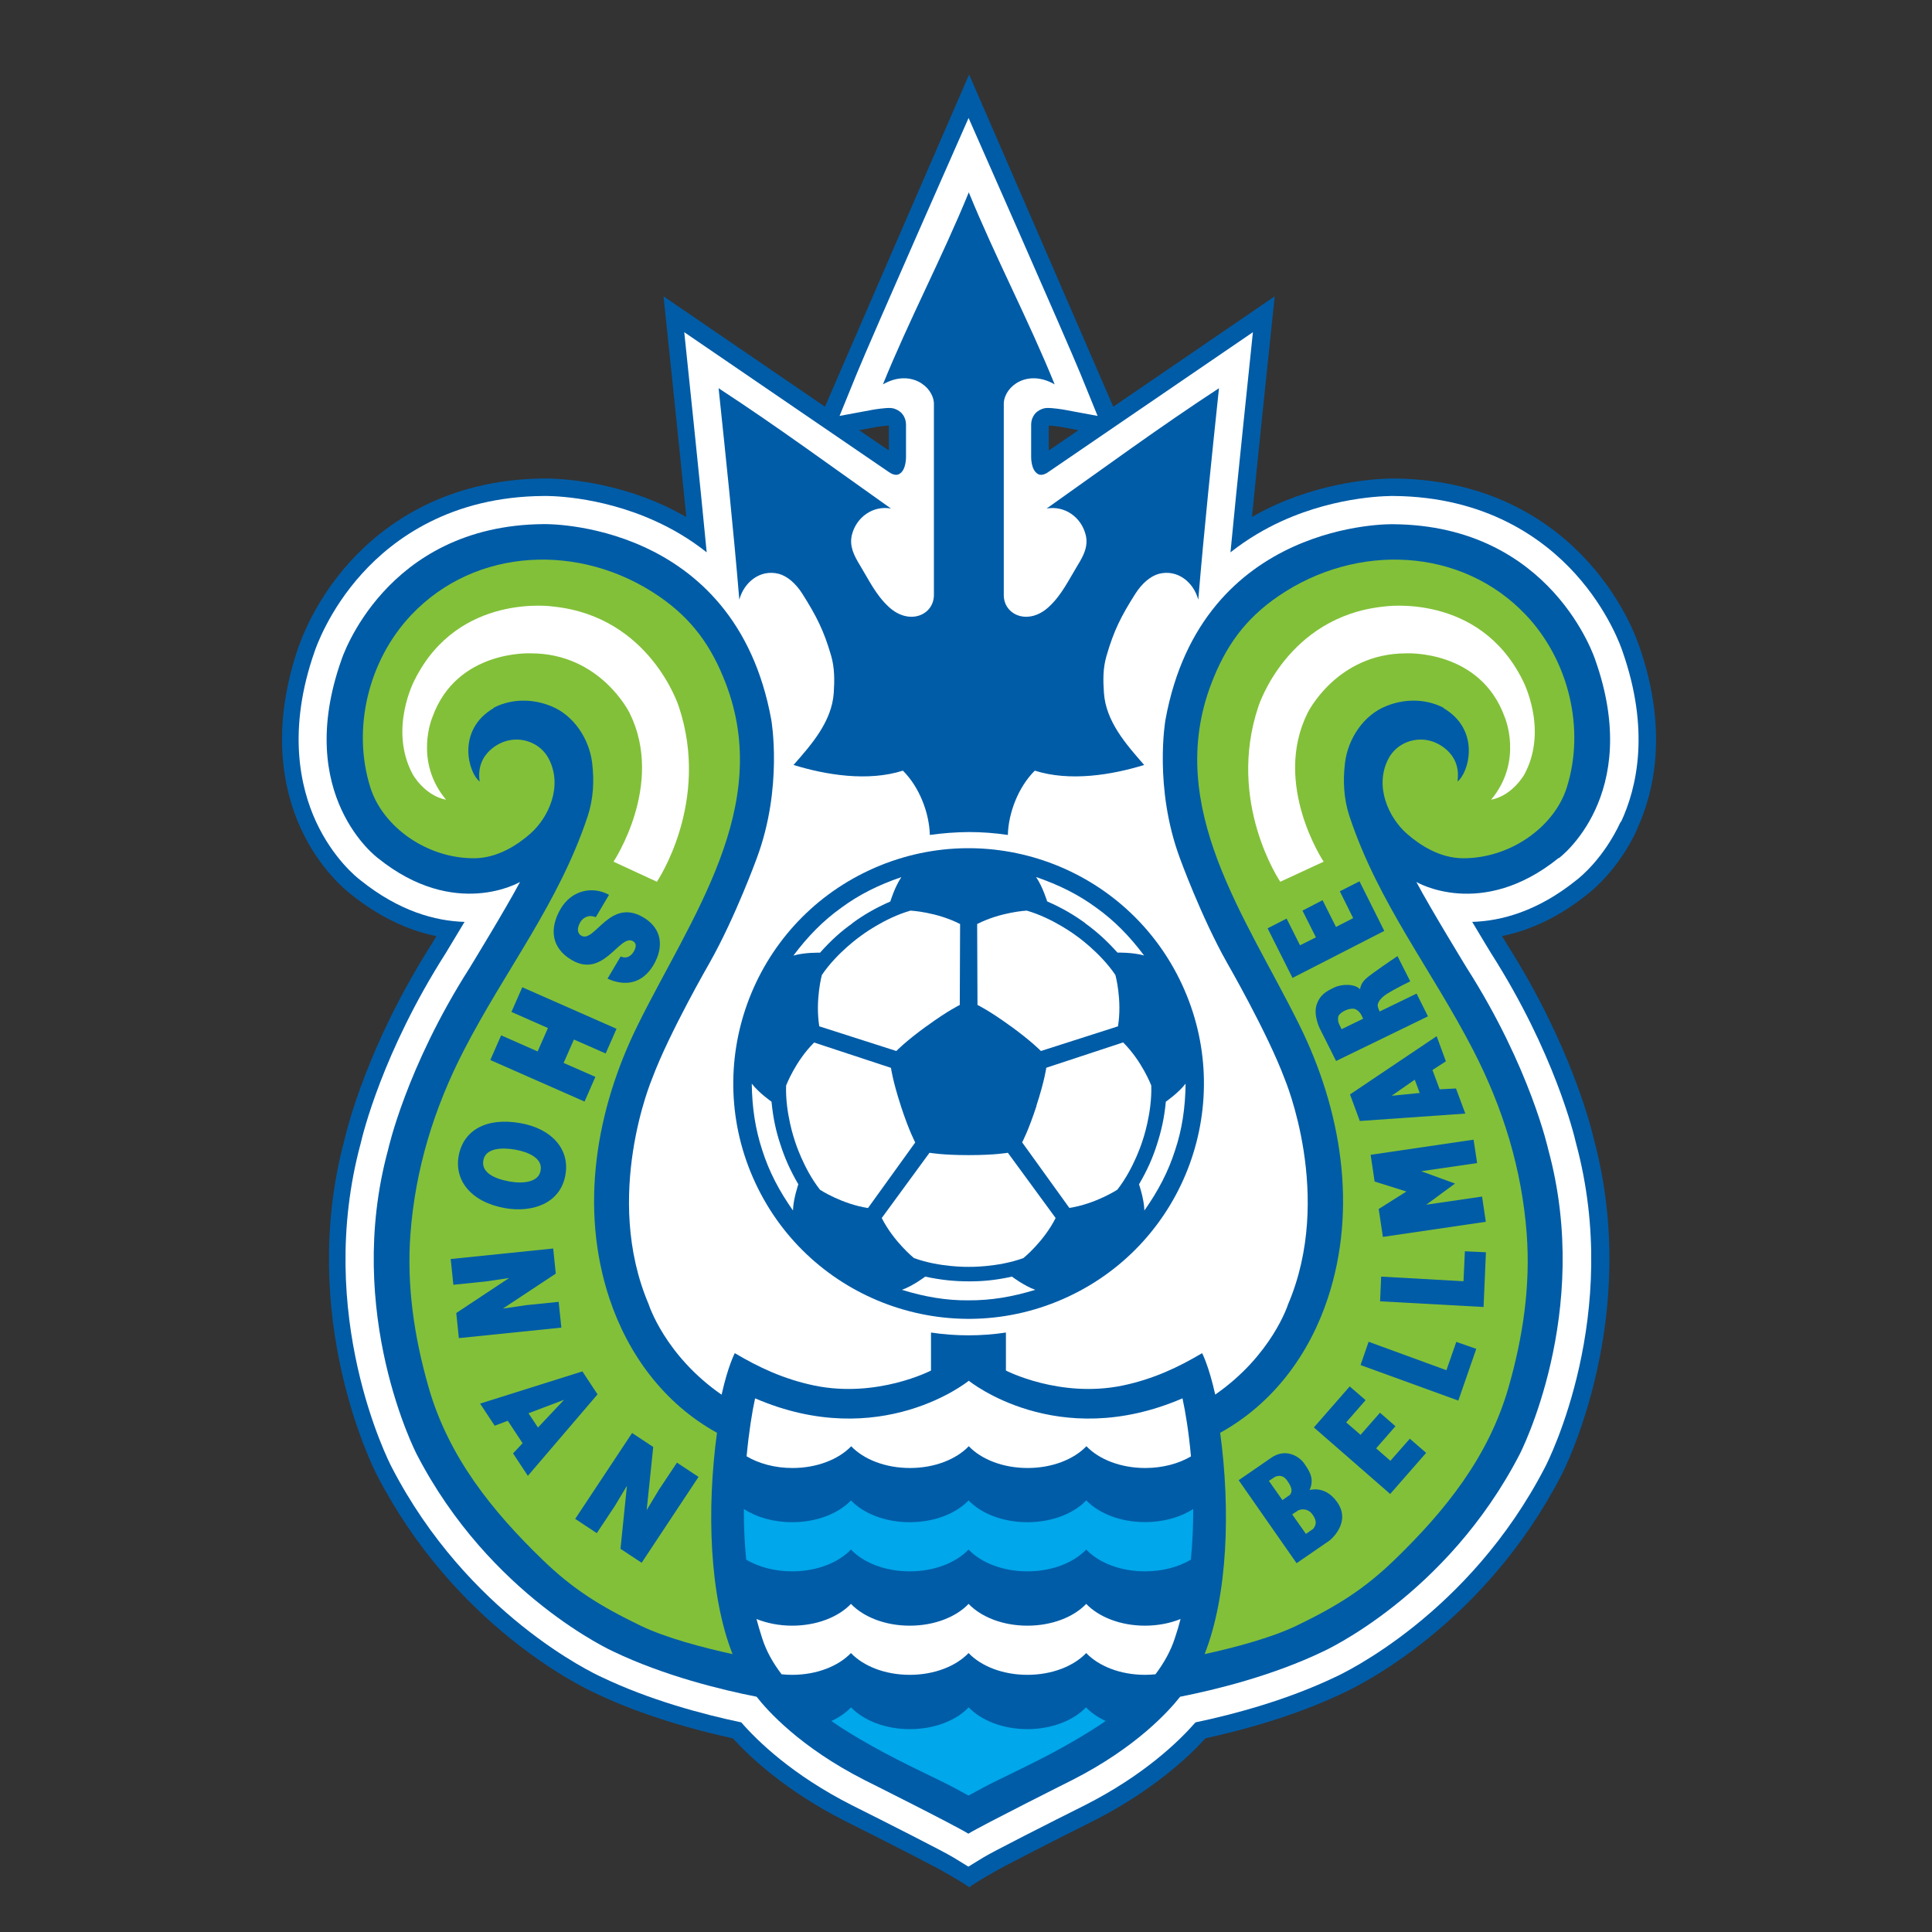 <?xml version="1.0" encoding="UTF-8"?>
<svg id="_レイヤー_1" data-name="レイヤー_1" xmlns="http://www.w3.org/2000/svg" version="1.1" viewBox="0 0 180 180">
  <rect x="0" y="0" width="180" height="180" fill="#333333" stroke="none"/>
  <!-- Generator: Adobe Illustrator 29.6.1, SVG Export Plug-In . SVG Version: 2.1.1 Build 9)  -->
  <defs>
    <style>
      .st0 {
        fill: #fff;
      }

      .st1 {
        fill: none;
      }

      .st2 {
        fill: #82c039;
      }

      .st3 {
        fill: #00a7ea;
      }

      .st4 {
        fill: #005ca7;
      }
    </style>
  </defs>
  <g>
    <g>
      <path class="st1" d="M154.62,78.23c1.79-3.85,3.29-10.24.3-18.8h0s0-.02,0-.03c-.27-.8-1.68-4.72-5.23-8.63-3.2-3.53-8.76-7.7-17.44-8.41v-.11s-2.32,0-2.32,0h-.05,0c-.08,0-.19,0-.32,0h-1.96s-.02.04-.02.11c-1.98.19-4.97.68-8.23,1.94l1.7-16.45.51-4.98s-4.13,2.82-4.13,2.82l-12.71,8.69c-2.91-6.71-10.52-24.23-12.32-28.36l-2.13-4.9-2.13,4.9c-1.8,4.13-9.4,21.65-12.32,28.36l-12.71-8.69-4.14-2.83.52,4.99,1.7,16.45c-3.24-1.25-6.2-1.75-8.19-1.93v-.12h-2.09c-.06,0-.1,0-.15,0h-.1c-.06,0-.09,0-.09,0l-2.27.05s0,.03,0,.06c-8.68.71-14.24,4.88-17.45,8.41-3.51,3.87-4.93,7.74-5.22,8.6,0,.02-.01.04-.02.06h0c-2.98,8.56-1.48,14.94.3,18.8,1.92,4.13,4.58,6.36,5.35,6.94,1.84,1.47,3.79,2.61,5.81,3.39-5.29,8.88-7.07,16.17-7.26,17.02-4.68,17.37,2.89,32.3,3.22,32.92,7.59,14.7,20.03,20.7,21.42,21.34,4.39,2.1,9.15,3.43,12.6,4.22,2.06,2.15,5.45,5.05,10.58,7.65,4.86,2.43,8.67,4.4,9.19,4.72.38.21.77.44,1.13.66l2.33,1.6,2.33-1.6c.35-.21.72-.42,1.04-.61.6-.37,4.41-2.34,9.26-4.77,5.14-2.61,8.53-5.51,10.59-7.66,3.45-.78,8.21-2.12,12.63-4.23,1.36-.62,13.79-6.62,21.38-21.32.32-.63,7.9-15.56,3.2-33-.18-.77-1.95-8.04-7.24-16.94,2.02-.79,3.98-1.93,5.85-3.43.73-.55,3.39-2.78,5.3-6.91Z"/>
      <g>
        <path class="st4" d="M81.76,39.76c.35-.05.82-.11,1.05-.11v2.32l-2.77-1.89,1.72-.32ZM152.51,77.26c1.61-3.47,2.95-9.26.19-17.13v.03c-.12-.41-1.41-4.15-4.74-7.82-3.17-3.5-8.87-7.67-18.04-7.76h0s0,0-.01,0h0s-.02,0-.03,0h0s0,0,0,0h0c-.67,0-5.7.03-11.13,2.5-.72.33-1.43.69-2.11,1.09.64-6.46,2.12-20.56,2.12-20.56l-15.04,10.28c-.18-.44-13.43-30.95-13.43-30.95,0,0-13.25,30.51-13.43,30.95l-15.04-10.28s1.48,14.1,2.12,20.56c-.68-.39-1.39-.76-2.11-1.09-5.42-2.48-10.46-2.51-11.13-2.5h0s0,0,0,0h-.01s-.02,0-.03,0h0s-.01,0-.01,0h0c-9.17.09-14.87,4.27-18.04,7.76-3.33,3.67-4.61,7.41-4.75,7.82v-.03c-2.75,7.87-1.41,13.66.2,17.13,1.73,3.73,4.17,5.7,4.65,6.07,2.53,2.03,5.2,3.33,7.95,3.89l-.45.75c-5.96,9.36-7.87,17.18-8.1,18.15-4.47,16.59,2.71,30.74,3.02,31.33,7.23,13.99,18.96,19.67,20.32,20.29,4.47,2.14,9.35,3.46,12.83,4.22,1.68,1.84,5.02,4.94,10.43,7.69,4.04,2.02,8.63,4.37,9.36,4.82,0,0,1.52.85,2.23,1.36h0s0,0,0,0c0,0,0,0,0,0h0c.71-.52,2.23-1.37,2.23-1.37.72-.45,5.32-2.8,9.36-4.82,5.41-2.75,8.75-5.86,10.43-7.69,3.48-.76,8.36-2.08,12.83-4.22,1.36-.62,13.09-6.3,20.32-20.29.31-.59,7.48-14.75,3.02-31.33-.22-.97-2.14-8.78-8.1-18.15l-.45-.75c2.75-.56,5.42-1.86,7.95-3.89.48-.37,2.92-2.34,4.65-6.07ZM100.48,40.08l-2.77,1.89v-2.32c.23,0,.7.06,1.05.11l1.72.32Z"/>
        <path class="st0" d="M151.03,76.57c1.49-3.2,2.71-8.55.13-15.9-.1-.31-1.29-3.79-4.41-7.23-2.96-3.26-8.29-7.16-16.91-7.23h.04c-.21,0-5.12-.09-10.48,2.35-1.51.69-3.15,1.63-4.76,2.9.47-5.05,2.09-20.51,2.09-20.51l-19.05,13.02c-.63.46-.98.19-.98.19-.67-.37-.63-1.62-.63-1.62v-2.95c0-.9.61-1.27.61-1.27.48-.34.91-.31.91-.31.49-.01,1.43.14,1.43.14l3.24.6-1.6-3.93c-1.27-3.11-10.42-23.83-10.42-23.83,0,0-9.15,20.71-10.42,23.83l-1.6,3.93,3.24-.6s.94-.15,1.43-.14c0,0,.44-.03.91.31,0,0,.61.37.61,1.27v2.95s.04,1.26-.63,1.62c0,0-.35.27-.98-.19l-19.05-13.02s1.62,15.46,2.09,20.51c-1.6-1.27-3.24-2.21-4.76-2.9-5.36-2.45-10.27-2.36-10.48-2.35h.04c-8.62.06-13.95,3.96-16.91,7.23-3.12,3.44-4.3,6.92-4.41,7.23-2.58,7.34-1.35,12.7.13,15.9,1.58,3.4,3.76,5.16,4.16,5.46,3.57,2.86,6.94,3.78,9.67,3.86-.92,1.54-1.69,2.81-1.77,2.94-5.88,9.23-7.72,16.89-7.9,17.67-4.33,16,2.58,29.62,2.88,30.19,7.08,13.7,18.8,19.22,19.56,19.56,4.47,2.14,9.39,3.46,13.01,4.22,1.54,1.77,4.79,4.92,10.31,7.72,3.2,1.6,8.59,4.33,9.48,4.88l1.37.84h0s0,0,0,0h0s0,0,0,0l1.37-.84c.89-.55,6.28-3.28,9.48-4.88,5.52-2.8,8.77-5.96,10.31-7.72,3.62-.76,8.53-2.08,13.01-4.22.75-.34,12.48-5.86,19.56-19.56.3-.57,7.21-14.2,2.88-30.19-.18-.79-2.02-8.44-7.9-17.67-.08-.13-.85-1.39-1.77-2.94,2.73-.08,6.1-1,9.67-3.86.4-.3,2.58-2.06,4.16-5.46Z"/>
        <g>
          <circle class="st4" cx="90.25" cy="100.94" r="21.92" transform="translate(-34.22 47.63) rotate(-25.01)"/>
          <g>
            <g>
              <path class="st0" d="M90.25,119.38c-1.26,0-2.52-.11-4.05-.44,0,0-1.13.86-2.17,1.23,2.14.66,4.14,1,6.21.98,2.08.01,4.07-.32,6.21-.98-1.03-.37-2.17-1.23-2.17-1.23-1.53.34-2.79.45-4.05.44Z"/>
              <path class="st0" d="M107.79,106.63c-.38,1.2-.88,2.36-1.67,3.71,0,0,.47,1.35.5,2.44,1.29-1.83,2.23-3.63,2.86-5.61.66-1.97.95-3.97.98-6.21-.67.87-1.84,1.68-1.84,1.68-.15,1.56-.44,2.79-.83,3.99Z"/>
              <path class="st0" d="M101.09,86.01c1.02.73,1.97,1.57,3.02,2.74,0,0,1.43-.03,2.48.27-1.34-1.79-2.76-3.24-4.45-4.45-1.67-1.23-3.49-2.13-5.61-2.86.62.91,1.03,2.27,1.03,2.27,1.44.63,2.52,1.28,3.54,2.02Z"/>
              <path class="st0" d="M79.41,86.01c1.01-.74,2.1-1.39,3.54-2.02,0,0,.41-1.37,1.03-2.27-2.12.72-3.93,1.62-5.61,2.86-1.69,1.21-3.11,2.66-4.45,4.45,1.05-.31,2.48-.27,2.48-.27,1.04-1.17,1.99-2.01,3.02-2.74Z"/>
              <path class="st0" d="M72.71,106.63c-.4-1.19-.68-2.43-.83-3.99,0,0-1.17-.81-1.84-1.68.03,2.24.33,4.24.98,6.21.63,1.98,1.57,3.78,2.86,5.61.03-1.1.5-2.44.5-2.44-.79-1.35-1.29-2.52-1.67-3.71Z"/>
            </g>
            <g>
              <path class="st0" d="M90.25,107.62c-2.48,0-3.65-.22-3.65-.22l-4.45,6.08c1.12,2.21,3,3.73,3,3.73,2.4.88,5.1.82,5.1.82,0,0,2.7.06,5.1-.82,0,0,1.88-1.51,3-3.73l-4.45-6.08s-1.17.22-3.65.22Z"/>
              <path class="st0" d="M96.57,103.03c-.77,2.36-1.34,3.4-1.34,3.4l4.4,6.11c2.45-.38,4.47-1.7,4.47-1.7,1.58-2.02,2.36-4.6,2.36-4.6,0,0,.89-2.55.8-5.11,0,0-.86-2.26-2.62-4.01l-7.16,2.36s-.15,1.18-.92,3.54Z"/>
              <path class="st0" d="M94.16,95.6c2,1.46,2.82,2.32,2.82,2.32l7.18-2.3c.4-2.45-.24-4.78-.24-4.78-1.43-2.12-3.65-3.66-3.65-3.66,0,0-2.15-1.63-4.61-2.34,0,0-2.41.12-4.62,1.25l.03,7.54s1.08.51,3.08,1.97Z"/>
              <path class="st0" d="M86.34,95.6c2-1.46,3.08-1.97,3.08-1.97l.03-7.54c-2.2-1.13-4.62-1.25-4.62-1.25-2.46.7-4.61,2.34-4.61,2.34,0,0-2.22,1.54-3.65,3.66,0,0-.63,2.33-.24,4.78l7.18,2.3s.82-.87,2.82-2.32Z"/>
              <path class="st0" d="M83.93,103.03c-.77-2.36-.92-3.54-.92-3.54l-7.16-2.36c-1.76,1.75-2.61,4.01-2.61,4.01-.09,2.56.8,5.11.8,5.11,0,0,.78,2.59,2.36,4.6,0,0,2.02,1.32,4.47,1.7l4.4-6.11s-.57-1.05-1.34-3.4Z"/>
            </g>
          </g>
        </g>
        <path class="st4" d="M90.27,77.52c1.2,0,2.43.09,3.63.27.05-2.02.95-4.44,2.51-5.99,3.27,1.04,7.17.4,10.19-.53-1.7-1.94-3.57-4.06-3.75-6.73-.08-1.15-.1-2.27.24-3.43.68-2.36,1.38-3.74,2.7-5.81.61-.96,1.42-1.64,2.19-1.84,1.73-.44,3.22.78,3.66,2.41.55-6.58,1.24-13.14,1.93-19.7-5.47,3.57-10.73,7.44-16.06,11.21,1.68-.3,3.23.8,3.64,2.45.27,1.06-.21,1.96-.74,2.82-.84,1.38-1.48,2.76-2.67,3.87-1.94,1.82-4.29.77-4.22-1.17v-17.79c.08-1.59,2.21-3.2,4.74-1.75-2.46-6.06-5.53-11.84-8-17.89-2.47,6.05-5.54,11.83-8,17.89,2.53-1.45,4.66.16,4.75,1.75v17.79c.06,1.94-2.29,2.99-4.23,1.17-1.19-1.11-1.83-2.49-2.67-3.87-.52-.86-1-1.75-.74-2.82.41-1.65,1.97-2.76,3.64-2.45-5.33-3.77-10.59-7.64-16.06-11.21.69,6.57,1.38,13.12,1.93,19.7.44-1.63,1.94-2.85,3.67-2.41.77.2,1.58.88,2.19,1.84,1.31,2.07,2.02,3.45,2.7,5.81.33,1.16.31,2.29.24,3.43-.18,2.67-2.04,4.79-3.75,6.73,3.02.93,6.92,1.57,10.19.53,1.56,1.55,2.46,3.97,2.51,5.99,1.21-.17,2.43-.26,3.63-.27h0Z"/>
        <g>
          <g>
            <path class="st4" d="M145.24,79.95s7.87-5.8,3.39-18.46c0,0-4-12.55-18.85-12.65,0,0-17.81-.43-21.2,18.24,0,0-1.1,6.28,1.35,12.88,0,0,1.98,5.46,4.38,9.72,0,0,3.8,6.59,5.38,10.84,0,0,4.62,10.92.31,21.02,0,0-1.5,4.73-6.78,8.39-.6-2.69-1.22-3.86-1.22-3.86-2.19,1.3-4.54,2.42-7.42,3.02-5.85,1.2-10.86-1.4-10.86-1.4v-3.54c-1.14.17-2.3.26-3.49.26s-2.35-.09-3.49-.26v3.54s-5.01,2.6-10.86,1.4c-2.88-.6-5.23-1.72-7.42-3.02,0,0-.63,1.17-1.23,3.87-5.29-3.66-6.79-8.41-6.79-8.41-4.31-10.1.31-21.02.31-21.02,1.58-4.26,5.38-10.84,5.38-10.84,2.4-4.26,4.38-9.72,4.38-9.72,2.46-6.6,1.35-12.88,1.35-12.88-3.38-18.66-21.2-18.24-21.2-18.24-14.84.11-18.85,12.65-18.85,12.65-4.48,12.66,3.39,18.46,3.39,18.46,7.2,5.81,13.25,2.23,13.25,2.23-1.33,2.51-4.71,8.03-4.71,8.03-5.91,9.27-7.58,16.91-7.58,16.91-4.15,15.23,2.66,28.37,2.66,28.37,6.82,13.21,18.33,18.39,18.33,18.39,4.74,2.27,10.09,3.57,13.34,4.21.99,1.27,4.05,4.71,10.07,7.77,0,0,8.34,4.17,9.66,4.99,1.32-.81,9.66-4.99,9.66-4.99,6.03-3.06,9.08-6.51,10.07-7.77,3.25-.64,8.58-1.94,13.31-4.21,0,0,11.51-5.18,18.33-18.39,0,0,6.81-13.15,2.66-28.37,0,0-1.67-7.64-7.58-16.91,0,0-3.38-5.52-4.71-8.03,0,0,6.04,3.59,13.25-2.23Z"/>
            <g>
              <path class="st2" d="M134.51,65.95c-1.85-.95-3.82-.79-5.35-.17-2.13.84-3.58,3.06-3.85,5.3-.2,1.68-.12,3.32.41,4.95,2.7,8.13,7.64,14.26,11.54,21.82,2.79,5.41,4.53,11.09,4.98,17.11.36,4.81-.34,9.59-1.7,14.32-1.85,6.44-5.88,11.47-10.63,16.06-2.81,2.72-5.36,4.31-9.13,6.13-2.35,1.13-5.81,2.04-8.55,2.64,2.16-5.48,2.42-13.47,1.45-20.62,4.96-2.74,8.31-7.34,10.02-12.51,2.81-8.47,1.24-17.63-2.63-25.46-4.94-10.01-12.64-20.32-8.2-31.87,1.31-3.41,3.1-5.97,6.25-8.12,7.3-4.98,17.06-4.55,23.04,1.76,3.99,4.21,5.55,10.6,3.81,16.09-1.18,3.71-5.33,6.62-9.7,6.58-2.12-.02-3.96-1.2-5.2-2.29-1.69-1.49-3.06-4.42-1.71-6.99.77-1.47,2.56-2.14,4.15-1.58,0,0,2.7.85,2.28,3.71,1.04-.78,2.21-4.78-1.31-6.84Z"/>
              <path class="st0" d="M119.28,82.15s-5.03-7.4-2.04-16.33c0,0,2.65-8.37,11.69-9.31,0,0,8.84-1.34,12.92,6.84,0,0,2.44,4.55.19,8.77,0,0-1.08,1.99-3.12,2.39,3.03-3.62,1.27-7.7,1.27-7.7-2.27-6.3-9.17-5.94-9.17-5.94-6.49,0-9.2,5.56-9.2,5.56-3.3,6.66,1.5,13.85,1.5,13.85l-4.04,1.87Z"/>
            </g>
            <g>
              <path class="st2" d="M45.97,65.95c1.85-.95,3.82-.79,5.35-.17,2.13.84,3.58,3.06,3.85,5.3.2,1.68.12,3.32-.41,4.95-2.7,8.13-7.64,14.26-11.54,21.82-2.79,5.41-4.53,11.09-4.98,17.11-.36,4.81.34,9.59,1.7,14.32,1.85,6.44,5.88,11.47,10.63,16.06,2.81,2.72,5.36,4.31,9.13,6.13,2.35,1.13,5.81,2.04,8.55,2.64-2.16-5.48-2.42-13.47-1.45-20.62-4.96-2.74-8.3-7.34-10.02-12.51-2.81-8.47-1.24-17.63,2.63-25.46,4.94-10.01,12.64-20.32,8.2-31.87-1.31-3.41-3.1-5.97-6.25-8.12-7.3-4.98-17.06-4.55-23.04,1.76-3.99,4.21-5.55,10.6-3.81,16.09,1.18,3.71,5.33,6.62,9.7,6.58,2.12-.02,3.96-1.2,5.2-2.29,1.69-1.49,3.06-4.42,1.71-6.99-.77-1.47-2.56-2.14-4.15-1.58,0,0-2.7.85-2.28,3.71-1.04-.78-2.21-4.78,1.31-6.84Z"/>
              <path class="st0" d="M61.2,82.15s5.03-7.4,2.04-16.33c0,0-2.65-8.37-11.69-9.31,0,0-8.84-1.34-12.92,6.84,0,0-2.44,4.55-.19,8.77,0,0,1.08,1.99,3.12,2.39-3.03-3.62-1.27-7.7-1.27-7.7,2.26-6.3,9.17-5.94,9.17-5.94,6.49,0,9.2,5.56,9.2,5.56,3.3,6.66-1.5,13.85-1.5,13.85l4.04,1.87Z"/>
            </g>
          </g>
          <g>
            <path class="st0" d="M101.2,149.43c-1.16,1.22-3.18,2.03-5.48,2.03s-4.31-.81-5.48-2.03c-1.16,1.22-3.18,2.03-5.48,2.03s-4.31-.81-5.48-2.03c-1.16,1.22-3.18,2.03-5.48,2.03-1.21,0-2.34-.23-3.32-.62.16.59.33,1.18.52,1.76.37,1.19,1.01,2.33,1.82,3.39.32.03.64.05.98.05,2.3,0,4.31-.81,5.48-2.03,1.16,1.22,3.18,2.03,5.48,2.03s4.31-.81,5.48-2.03c1.16,1.22,3.18,2.03,5.48,2.03s4.31-.81,5.48-2.03c1.16,1.22,3.18,2.03,5.48,2.03.33,0,.65-.02.97-.05.81-1.07,1.44-2.21,1.82-3.4.19-.57.37-1.16.52-1.75-.97.39-2.1.62-3.31.62-2.3,0-4.31-.81-5.48-2.03Z"/>
            <path class="st3" d="M101.2,139.79c-1.16,1.22-3.18,2.03-5.48,2.03s-4.31-.81-5.48-2.03c-1.16,1.22-3.18,2.03-5.48,2.03s-4.31-.81-5.48-2.03c-1.16,1.22-3.18,2.03-5.48,2.03-1.75,0-3.33-.47-4.5-1.23,0,1.53.06,3.12.22,4.72,1.15.68,2.64,1.09,4.28,1.09,2.3,0,4.31-.81,5.48-2.03,1.16,1.22,3.18,2.03,5.48,2.03s4.31-.81,5.48-2.03c1.16,1.22,3.18,2.03,5.48,2.03s4.31-.81,5.48-2.03c1.16,1.22,3.18,2.03,5.48,2.03,1.63,0,3.13-.41,4.27-1.09.16-1.6.22-3.19.22-4.72-1.17.76-2.75,1.22-4.49,1.22-2.3,0-4.31-.81-5.48-2.03Z"/>
            <path class="st3" d="M95.73,161.1c-2.3,0-4.31-.81-5.48-2.03-1.16,1.22-3.18,2.03-5.48,2.03s-4.31-.81-5.48-2.03c-.48.5-1.1.94-1.83,1.27.43.31.87.6,1.31.87,3.43,2.16,6.56,3.57,9.35,4.95,0,0,1.12.57,2.11,1.13,1-.55,2.11-1.13,2.11-1.13,2.79-1.38,5.92-2.79,9.35-4.95.44-.27.88-.56,1.32-.87-.73-.34-1.35-.77-1.83-1.27-1.16,1.22-3.18,2.03-5.48,2.03Z"/>
            <path class="st0" d="M79.3,134.74c1.16,1.22,3.18,2.03,5.48,2.03s4.31-.81,5.48-2.03c1.16,1.22,3.18,2.03,5.48,2.03s4.31-.81,5.48-2.03c1.16,1.22,3.18,2.03,5.48,2.03,1.63,0,3.12-.41,4.26-1.08-.2-2.24-.51-4.13-.79-5.41-11.71,5.05-19.91-1.64-19.91-1.64,0,0-8.2,6.69-19.91,1.64-.28,1.27-.58,3.16-.79,5.4,1.14.68,2.64,1.09,4.27,1.09,2.3,0,4.31-.81,5.48-2.03Z"/>
          </g>
        </g>
      </g>
    </g>
    <g>
      <path class="st4" d="M57.81,89.11c.31.13.55.12.75.02s.36-.26.48-.47c.28-.48.24-.79-.06-.97-1.24-.73-2.72,3.52-5.72,1.75-1.92-1.13-2.09-2.96-1.02-4.78,1.03-1.74,2.98-2.13,4.5-1.29l-1.23,2.08c-.33-.13-.62-.13-.87-.03-.24.09-.45.28-.57.49-.32.54-.31,1.03.08,1.26,1.25.74,2.64-3.57,5.79-1.7,1.76,1.04,1.92,2.77.95,4.43-1.09,1.84-2.75,1.98-4.29,1.28l1.22-2.06Z"/>
      <path class="st4" d="M48.66,91.98l8.78,3.87-1.01,2.3-2.96-1.3-.96,2.18,2.96,1.3-1.01,2.3-8.78-3.87,1.01-2.3,3.4,1.5.96-2.18-3.4-1.5,1.01-2.3Z"/>
      <path class="st4" d="M47.06,112.56c-3.22-.57-4.73-2.62-4.33-4.85.42-2.37,2.53-3.64,5.75-3.07,2.97.52,4.62,2.47,4.2,4.82-.47,2.7-3.13,3.54-5.62,3.1ZM48.01,107.11c-1.21-.21-2.77-.18-2.98,1-.19,1.07.89,1.69,2.46,1.97,1.29.23,2.73.05,2.88-1.05.2-1.12-1.16-1.71-2.36-1.92Z"/>
      <path class="st4" d="M46.84,121.92l2.17-.32,3.04-.31.25,2.4-9.55.98-.24-2.34,4.92-3.26-2.17.32-3.02.31-.25-2.4,9.55-.98.24,2.34-4.93,3.26Z"/>
      <path class="st4" d="M44.73,130.77l9.53-3,1.41,2.14-6.49,7.59-1.38-2.09.89-.95-1.38-2.09-1.22.46-1.36-2.06ZM52.54,130.42l-3.3,1.25.88,1.33,2.42-2.57Z"/>
      <path class="st4" d="M60.25,140.69l1.13-1.88,1.69-2.54,2.01,1.33-5.3,8-1.97-1.3.6-5.87-1.13,1.88-1.68,2.53-2.01-1.33,5.3-8,1.97,1.3-.61,5.88Z"/>
    </g>
  </g>
  <g>
    <polygon class="st4" points="126.66 82.11 124.83 83.04 126.07 85.54 124.47 86.36 123.22 83.87 121.35 84.84 122.6 87.33 121.12 88.07 119.87 85.58 118.1 86.49 120.42 91.11 128.97 86.73 126.66 82.11"/>
    <polygon class="st4" points="138.44 116.67 136.48 116.58 136.35 119.37 128.68 118.94 128.58 121.24 138.22 121.77 138.44 116.67"/>
    <polygon class="st4" points="137.54 125.67 135.68 125.02 134.76 127.66 127.51 125.01 126.76 127.18 135.87 130.49 137.54 125.67"/>
    <path class="st4" d="M125.77,101.97l8.08-5.43.86,2.34-1.25.81.67,1.8,1.52-.08.87,2.34-9.83.69-.91-2.47ZM129.67,102.09l2.6-.26-.46-1.24-2.15,1.5Z"/>
    <path class="st4" d="M124.99,95.89l2.01-.98-.2-.41c-.13-.22-.39-.46-.63-.51-.47-.09-1.21.26-1.43.6-.1.15-.12.54.03.84l.22.45ZM126.71,92.16c.12-.68.5-.99,1.27-1.54,1.16-.84,2.22-1.54,2.22-1.54l1.19,2.35s-1.31.62-2.24,1.21c-.65.44-.83.87-.79,1.1.04.23.18.5.18.5l3.44-1.67,1.06,2.12-8.56,4.16-1.52-3.03s-.62-1.25-.29-2.22c.33-.97.95-1.26,1.64-1.6.69-.33,1.91-.36,2.39.16Z"/>
    <polygon class="st4" points="132.87 135.36 131.35 134.04 129.54 136.1 128.21 134.94 130.01 132.88 128.57 131.62 126.76 133.68 125.42 132.52 127.23 130.45 125.75 129.17 122.41 132.99 129.52 139.19 132.87 135.36"/>
    <path class="st4" d="M115.4,137.91l2.96-2.04c1.45-1.06,2.74-.1,3.12.44.54.77,1,1.47.53,2.52,0,0,1.45-.49,2.58,1.13,1.35,1.94-.71,3.56-.71,3.56l-3.08,2.12-5.4-7.74ZM118.75,137.62l-.53.35,1.26,1.79.69-.48c.25-.31.23-.64-.22-1.3-.35-.51-.74-.57-1.2-.37ZM120.92,140.74l-.53.35,1.28,1.82.69-.48c.23-.34.39-.66-.07-1.32-.35-.51-.92-.58-1.37-.38Z"/>
    <polygon class="st4" points="128.45 112.64 131.03 111.01 128.07 110.08 127.7 107.59 137.29 106.18 137.62 108.36 132.41 109.12 135.56 110.27 132.88 112.24 138.08 111.48 138.43 113.83 128.84 115.24 128.45 112.64"/>
  </g>
</svg>